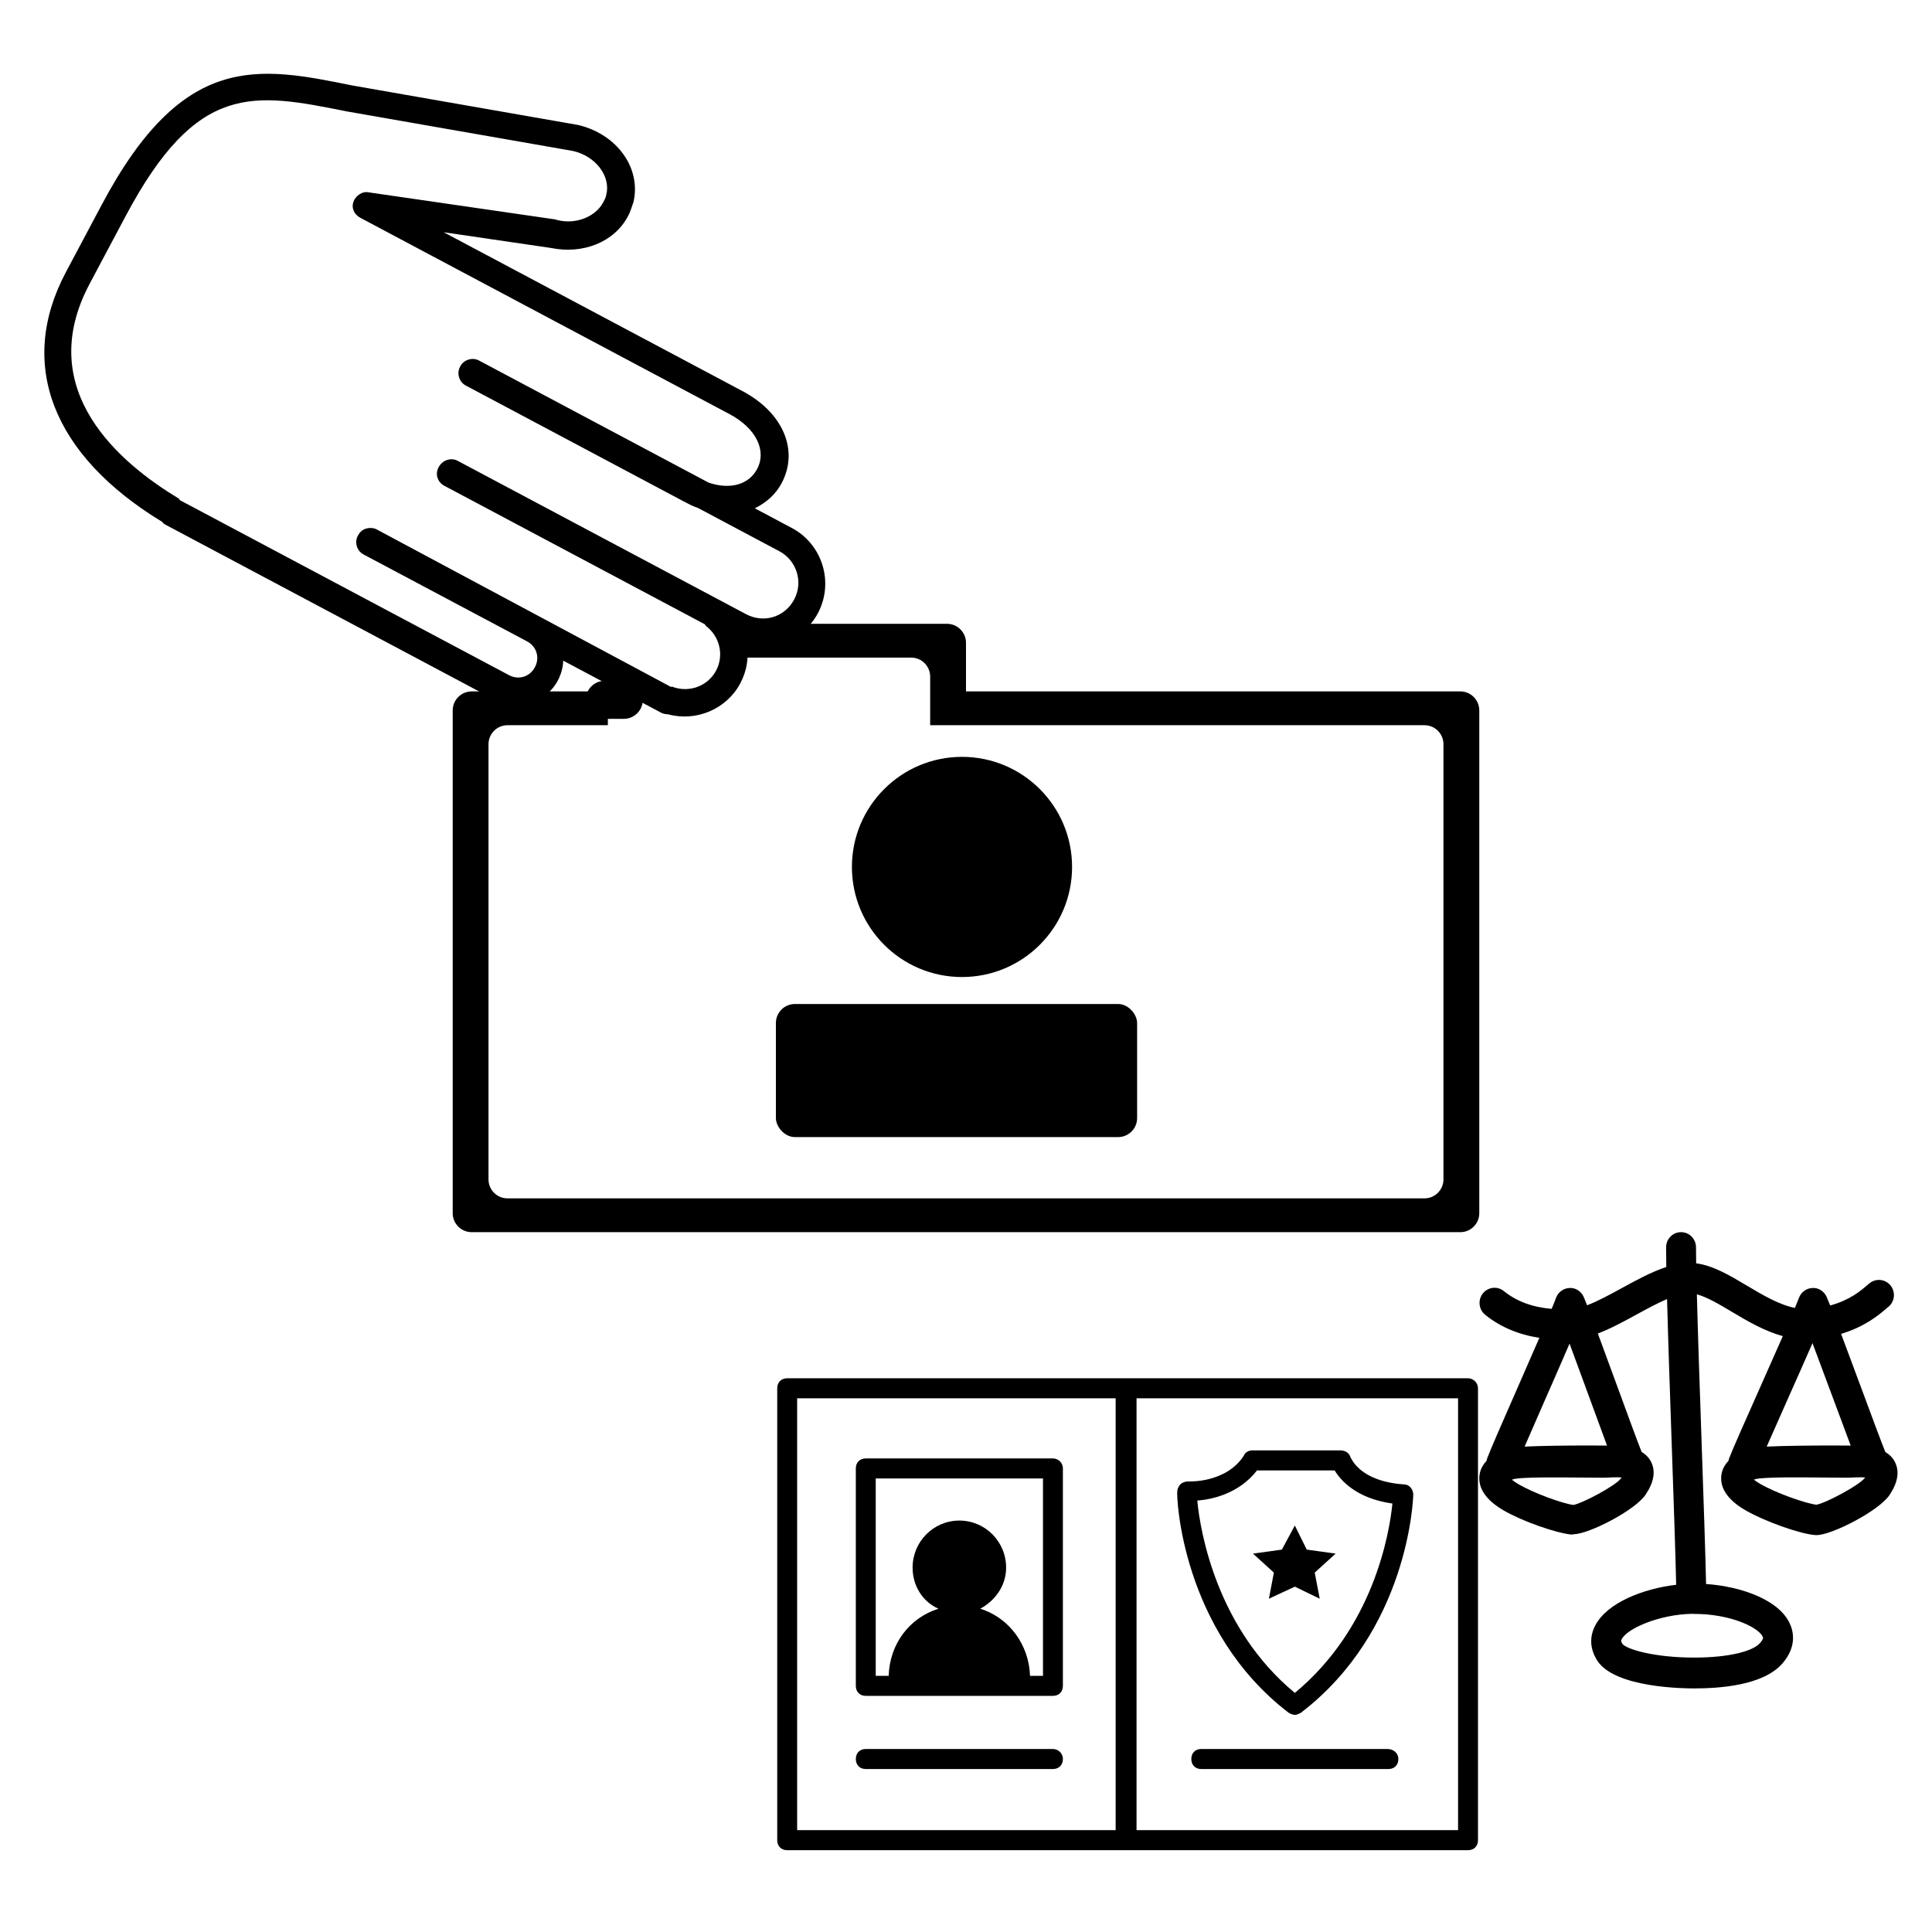 <?xml version="1.0" encoding="UTF-8"?>
<!-- Uploaded to: SVG Repo, www.svgrepo.com, Generator: SVG Repo Mixer Tools -->
<svg fill="#000000" width="800px" height="800px" version="1.1" viewBox="144 144 512 512" xmlns="http://www.w3.org/2000/svg">
 <g>
  <path d="m305.09 327.23v8.957h-26.594c-2.785 0-5.039 2.254-5.039 5.039v115.32c0 2.781 2.254 5.035 5.039 5.035h243c2.781 0 5.035-2.254 5.035-5.035v-115.32c0-2.785-2.254-5.039-5.035-5.039h-130.99v-12.875c0-2.785-2.254-5.039-5.039-5.039h-50.715l11.758-8.074c0.84-0.574 1.836-0.883 2.852-0.883h45.598c2.781 0 5.039 2.258 5.039 5.039v12.875h130.99c2.781 0 5.039 2.254 5.039 5.039v133.23c0 2.785-2.258 5.039-5.039 5.039h-261.98c-2.781 0-5.039-2.254-5.039-5.039v-133.23c0-2.785 2.258-5.039 5.039-5.039z" fill-rule="evenodd"/>
  <path d="m428.11 373.75c0 16.109-13.059 29.172-29.172 29.172-16.109 0-29.172-13.062-29.172-29.172 0-16.113 13.062-29.176 29.172-29.176 16.113 0 29.172 13.062 29.172 29.176" fill-rule="evenodd"/>
  <path d="m354.66 410.07h85.648c2.781 0 5.039 2.781 5.039 5.039v25.191c0 2.781-2.254 5.039-5.039 5.039h-85.648c-2.781 0-5.039-2.781-5.039-5.039v-25.191c0-2.781 2.254-5.039 5.039-5.039z" fill-rule="evenodd"/>
  <path d="m291.83 324.34c0.914-1.715 1.395-3.644 1.43-5.262l26.047 13.848c0.426 0.227 1.18 0.359 1.719 0.371 7.41 2.027 15.504-1.34 19.137-8.172 1.816-3.414 2.34-6.977 1.664-10.344 7.199 1.918 15.297-1.453 18.926-8.281 4.316-8.121 1.219-18.258-6.902-22.574l-9.82-5.223c2.961-1.434 5.508-3.648 7.102-6.641 4.652-8.754 0.359-18.711-10.316-24.391l-79.227-42.125 28.457 4.172c8.398 1.727 16.707-1.527 20.34-8.359 0.68-1.277 1.031-2.457 1.5-3.848 2.062-9.031-4.418-17.957-14.641-20.383l-59.898-10.48c-24.973-5.059-44.785-9.016-66.359 31.559l-9.539 17.941c-12.945 24.348-3.598 48.492 25.605 66.199 0.098 0.328 0.535 0.559 0.953 0.785l87.137 46.328c6.094 2.941 13.516 0.848 16.688-5.121zm-99.871-47.625c-0.211-0.113-0.422-0.223-0.531-0.555-15.348-9.258-38.773-28.562-23.672-56.957l9.539-17.941c18.957-35.656 33.82-32.695 58.578-27.746l59.902 10.48c6.133 1.344 10.109 6.742 8.906 11.582-0.133 0.758-0.469 1.391-0.812 2.035-2.047 3.848-7.289 5.984-12.34 4.668l-0.211-0.109-49.59-7.195c-1.715-0.371-3.481 0.887-4.062 2.488-0.582 1.602 0.129 3.352 1.844 4.262l97.812 52.008c7.051 3.746 9.926 9.66 7.312 14.574-2.156 4.062-7.062 5.562-12.859 3.582l-60.859-32.363c-1.715-0.91-3.996-0.215-4.906 1.5l-0.113 0.211c-0.91 1.715-0.215 3.996 1.5 4.906l57.66 30.66c1.277 0.68 2.555 1.359 3.957 1.832l21.555 11.461c4.484 2.387 6.402 8.055 3.902 12.762-2.496 4.691-8.055 6.402-12.762 3.898l-76.453-40.652c-1.715-0.91-3.996-0.211-5.019 1.715-1.023 1.922-0.215 3.996 1.5 4.906l68.77 36.566c0.211 0.109 0.422 0.227 0.535 0.555 3.715 2.801 4.891 7.809 2.731 11.863-2.156 4.062-6.961 5.887-11.367 4.375-0.211-0.113-0.422-0.227-0.535-0.016l-78.047-41.77c-0.855-0.453-1.934-0.488-2.91-0.18-0.992 0.301-1.652 1.035-2.106 1.891-0.914 1.715-0.211 4 1.5 4.906l42.492 22.582c0.211 0.113 0.422 0.223 0.859 0.457 2.555 1.359 3.457 4.305 2.098 6.863-1.359 2.559-4.309 3.461-6.867 2.102l-86.922-46.219z" fill-rule="evenodd"/>
  <path d="m304.27 334.5c-2.781 0-5.035-2.258-5.035-5.039s2.254-5.039 5.035-5.039h5.039c2.781 0 5.039 2.258 5.039 5.039s-2.258 5.039-5.039 5.039z"/>
  <path d="m644.71 540.24c2.262-3.352 2.746-6.328 1.434-8.852-0.598-1.156-1.484-1.984-2.512-2.594-0.949-2.312-3.809-10.02-6.363-16.922-1.855-5.008-3.75-10.098-5.359-14.383 6.379-1.91 10.148-5.133 11.852-6.598 0.195-0.168 0.352-0.301 0.445-0.379 1.797-1.266 2.246-3.773 0.988-5.598-1.25-1.82-3.723-2.273-5.527-1-0.246 0.172-0.598 0.465-1.043 0.844-1.473 1.266-4.43 3.809-9.609 5.211-0.363-0.918-0.684-1.684-0.922-2.242-0.652-1.496-2.16-2.504-3.75-2.398-1.609 0.051-3.039 1.082-3.598 2.613-0.238 0.633-0.602 1.543-1.07 2.672-4.195-0.84-8.492-3.383-12.672-5.875-4.606-2.742-8.984-5.352-13.5-5.945-0.027-1.625-0.043-3.059-0.043-4.242 0-2.219-1.777-4.019-3.961-4.019-2.191 0-3.965 1.801-3.965 4.019 0 1.438 0.02 3.211 0.051 5.219-3.856 1.258-7.84 3.426-11.738 5.559-3.172 1.734-6.41 3.504-9.25 4.582-0.348-0.883-0.645-1.621-0.875-2.16-0.645-1.512-2.141-2.519-3.754-2.422-1.617 0.051-3.051 1.09-3.613 2.633-0.242 0.672-0.641 1.672-1.148 2.898-5.121-0.434-9.297-1.988-12.676-4.711-1.711-1.383-4.203-1.098-5.574 0.637-1.363 1.738-1.082 4.262 0.633 5.648 3.969 3.207 8.785 5.242 14.355 6.109-1.816 4.188-3.926 9.004-5.918 13.547-3.715 8.457-6.914 15.758-7.863 18.262-0.098 0.254-0.168 0.512-0.207 0.77-0.848 0.91-1.465 1.945-1.746 3.125-0.605 2.562-0.012 6.379 6.266 10.031 4.984 2.898 14.098 6.074 18.059 6.402 0.109 0.008 0.355-0.098 0.465-0.098 4.047 0 16.332-6.332 19.105-10.488 2.246-3.363 2.711-6.289 1.391-8.801-0.594-1.129-1.453-1.914-2.453-2.523-0.938-2.32-3.754-9.996-6.269-16.879-1.848-5.055-3.723-10.18-5.328-14.492 3.359-1.277 6.805-3.152 10.188-4.996 2.766-1.52 5.578-3.043 8.152-4.137 0.285 10.914 0.785 25.398 1.273 39.59 0.504 14.531 0.977 28.363 1.141 36.125-8.742 1.02-18.289 4.769-21.426 10.75-1.617 3.09-1.426 6.297 0.523 9.352 4.695 7.324 23.527 7.363 25.664 7.363 6.562 0 18.348-0.715 23.449-6.68 3.812-4.453 2.848-8.426 1.938-10.445-2.856-6.328-12.828-9.891-22.223-10.547-0.164-7.856-0.641-21.68-1.137-36.223-0.484-14.031-1.016-29.332-1.301-40.539 2.699 0.715 5.918 2.633 9.301 4.648 4.113 2.453 8.617 5.098 13.473 6.43-1.879 4.277-4.09 9.25-6.172 13.938-3.773 8.48-7.031 15.801-8 18.305-0.094 0.262-0.164 0.52-0.211 0.777-0.867 0.914-1.496 1.965-1.777 3.16-0.598 2.566 0.012 6.379 6.352 10.02 5.051 2.898 14.27 6.18 18.273 6.508 0.105 0.012 0.383 0.012 0.465 0.02 4.09 0 16.516-6.438 19.32-10.578zm-70.938-4.656c-0.07 0.109-0.141 0.109-0.23 0.238-1.422 1.926-10.141 6.566-12.562 7.004-2.789-0.328-10.426-3.086-14.547-5.481-0.82-0.477-1.383-0.902-1.773-1.219 0.762-0.297 1.977-0.383 3.75-0.473 4.777-0.25 14.68-0.051 19.766-0.051h1c1.074 0 3.188-0.227 4.598-0.02zm-3.891-8.488c-0.227 0-0.469-0.008-0.688-0.008l-0.941-0.004c-0.988-0.008-2.16-0.016-3.453-0.016-5.062 0-12.484 0.078-16.766 0.297 1.438-3.336 3.312-7.598 5.242-12 2.348-5.344 4.734-10.793 6.672-15.293 1.637 4.398 3.57 9.684 5.379 14.629 1.707 4.66 3.328 9.082 4.555 12.395zm41.25 50.656c0.105 0.223 0.32 0.469-0.719 1.684-1.742 2.031-7.805 3.84-17.453 3.84-10.734 0-17.973-2.254-19.004-3.637-0.492-0.766-0.344-0.934-0.172-1.254 1.527-2.926 10.133-6.535 18.52-6.703l0.727 0.023c9.531 0 16.969 3.531 18.102 6.047zm6.387-62.414c2.394-5.391 4.844-10.875 6.812-15.395 1.668 4.43 3.652 9.77 5.504 14.758 1.73 4.66 3.371 9.09 4.621 12.395-0.254 0-0.516-0.008-0.758-0.008l-0.957-0.004c-1-0.008-2.191-0.016-3.496-0.016-5.144 0-12.684 0.078-17.023 0.297-0.012 0-0.023 0-0.031 0.008 1.461-3.344 3.363-7.625 5.328-12.035zm20.652 20.344c-1.457 1.949-10.348 6.668-12.793 7.086-2.832-0.328-10.617-3.059-14.812-5.469-0.812-0.469-1.383-0.871-1.777-1.188 0.777-0.301 2.019-0.371 3.824-0.469 4.848-0.254 14.898-0.039 20.059-0.039h1.02c1.098 0 3.266-0.227 4.699-0.02-0.066 0.109-0.141-0.027-0.219 0.098z" fill-rule="evenodd"/>
  <path d="m485.55 597.93c0.527 0.266 1.062 0.527 1.586 0.527 0.52 0 1.055-0.262 1.578-0.527 28.492-21.766 29.812-56.559 29.812-57.887 0-1.328-1.055-2.652-2.375-2.652-11.871-0.805-13.988-6.902-14.25-7.168-0.258-1.062-1.316-1.852-2.637-1.852h-23.48c-0.793 0-1.84 0.523-2.113 1.328-4.754 7.441-14.773 6.898-14.773 6.898-0.793 0-1.578 0.262-2.113 0.805-0.523 0.523-0.797 1.328-0.797 1.852-0.234 1.328 1.086 36.91 29.562 58.676zm-8.434-64.246h20.582c1.582 2.652 5.797 7.441 15.305 8.77-0.793 7.965-5.016 32.922-25.855 50.184-20.582-16.996-25.059-42.484-25.855-50.977 3.957-0.273 11.07-1.863 15.824-7.977z" fill-rule="evenodd"/>
  <path d="m487.14 564.48 6.598 3.195-1.32-6.918 5.535-5.031-7.652-1.066-3.16-6.375-3.434 6.375-7.656 1.066 5.539 5.031-1.32 6.918z" fill-rule="evenodd"/>
  <path d="m511.67 607.5h-49.32c-1.582 0-2.641 1.062-2.641 2.656 0 1.59 1.059 2.656 2.641 2.656h49.594c1.582 0 2.637-1.066 2.637-2.656 0-1.594-1.332-2.656-2.91-2.656z" fill-rule="evenodd"/>
  <path d="m423.04 607.5h-49.602c-1.578 0-2.637 1.062-2.637 2.656 0 1.59 1.059 2.656 2.637 2.656h49.602c1.578 0 2.637-1.066 2.637-2.656 0-1.594-1.32-2.656-2.637-2.656z" fill-rule="evenodd"/>
  <path d="m423.04 530.5h-49.602c-1.578 0-2.637 1.062-2.637 2.652v57.613c0 1.59 1.059 2.656 2.637 2.656h49.602c1.578 0 2.637-1.066 2.637-2.656v-57.613c0-1.605-1.32-2.652-2.637-2.652zm-2.637 57.609h-3.438c-0.262-8.227-5.535-15.406-13.191-17.781 3.957-2.133 6.859-6.113 6.859-10.887 0-6.902-5.539-12.473-12.395-12.473s-12.391 5.57-12.391 12.473c0 4.785 2.637 9.031 6.856 10.887-7.652 2.391-12.93 9.293-13.191 17.781h-3.434v-52.301h44.324z" fill-rule="evenodd"/>
  <path d="m533.03 509.26h-180.42c-1.582 0-2.637 1.062-2.637 2.656v119.75c0 1.59 1.055 2.652 2.637 2.652h180.43c1.586 0 2.641-1.062 2.641-2.652v-119.75c-0.016-1.609-1.336-2.656-2.652-2.656zm-177.78 5.309h84.41v114.44h-84.41zm175.14 114.44h-85.195v-114.44h85.207v114.44z" fill-rule="evenodd"/>
 </g>
</svg>